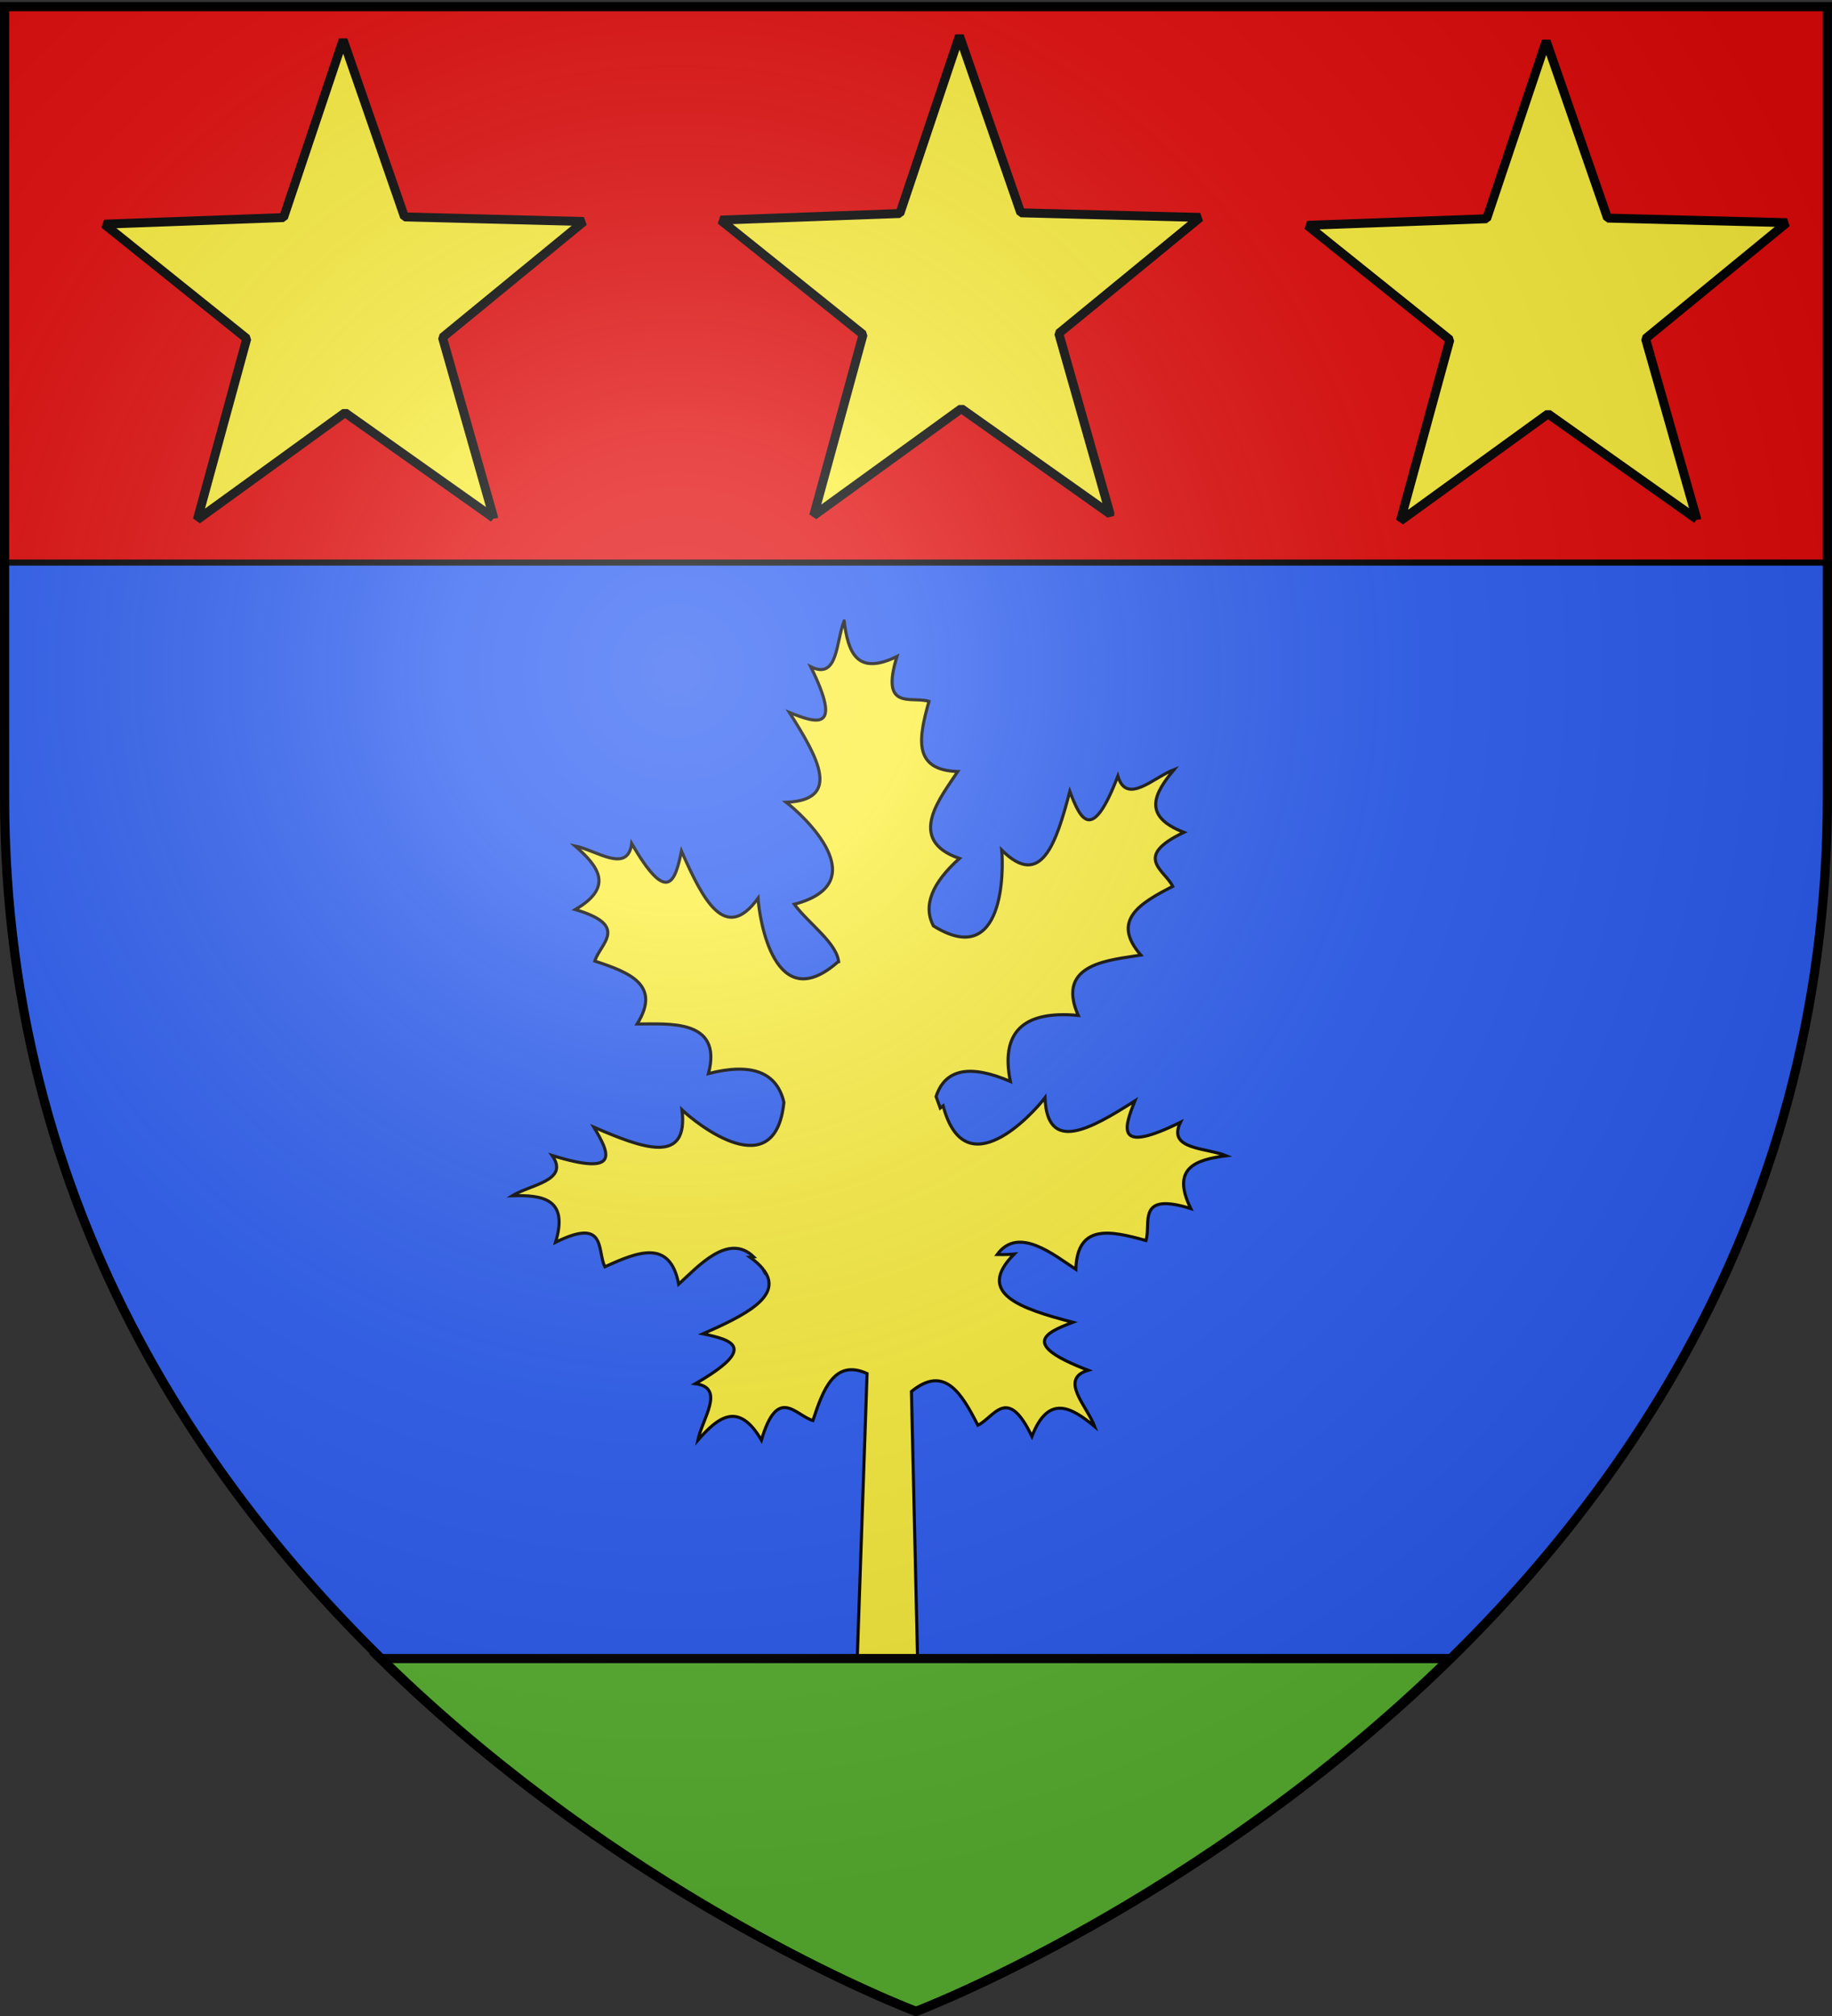 <svg xmlns="http://www.w3.org/2000/svg" xmlns:xlink="http://www.w3.org/1999/xlink" width="600" height="660" style="display:inline" version="1.0"><rect width="100%" height="100%" fill="#333333" stroke="none"/><defs><radialGradient xlink:href="#a" id="b" cx="221.445" cy="226.331" r="300" fx="221.445" fy="226.331" gradientTransform="matrix(1.353 0 0 1.349 -77.63 -85.747)" gradientUnits="userSpaceOnUse"/><linearGradient id="a"><stop offset="0" style="stop-color:white;stop-opacity:.314"/><stop offset=".19" style="stop-color:white;stop-opacity:.251"/><stop offset=".6" style="stop-color:#6b6b6b;stop-opacity:.125"/><stop offset="1" style="stop-color:black;stop-opacity:.125"/></linearGradient></defs><g style="display:inline"><path d="M300 658.5s298.5-112.32 298.5-397.772V2.176H1.5v258.552C1.5 546.18 300 658.5 300 658.5z" style="color:#000;fill:#2b5df2;fill-opacity:1;fill-rule:evenodd;stroke:none;marker:none;visibility:visible;display:inline;overflow:visible;enable-background:accumulate"/><path d="M300 658.5s298.5-112.32 298.5-397.772V2.176H1.5v258.552C1.5 546.18 300 658.5 300 658.5z" style="color:#000;fill:#2b5df2;fill-opacity:1;fill-rule:evenodd;stroke:none;marker:none;visibility:visible;display:inline;overflow:visible;enable-background:accumulate"/><path d="M598.5 184.177v-182H1.5v182z" style="color:#000;fill:#e20909;fill-opacity:1;fill-rule:evenodd;stroke:#000;stroke-width:2;marker:none;visibility:visible;display:inline;overflow:visible;enable-background:accumulate"/></g><g style="display:inline"><path d="M276.458 203.32c-2.714 6.63-1.891 19.424-10.944 14.956 10.517 21.299 2.163 18.647-6.997 14.961 9.405 14.76 17.251 28.702-1.04 29.413 5.241 3.98 29.746 26.285 2.648 33.385 4.765 6.415 14.232 12.83 14.577 19.243-.053-.156-.098-.324-.153-.477-20.945 18.602-25.875-14.168-26.278-20.736-10.742 14.82-18.022.572-25.08-15.443-2.018 9.665-4.422 18.086-16.304-2.482-1.307 10.01-11.526 2.23-18.548.808 7.61 6.628 12.892 13.354.066 20.825 18.062 5.332 8.054 11.174 6.408 16.866 11.322 3.711 21.86 7.791 13.85 20.598 9.667.102 28.21-2.032 23.357 16.242 14.185-3.638 22.396-.464 24.716 9.392-2.836 27.606-28.623 7.01-33.37 2.473 2.18 18.174-12.824 12.622-28.882 5.66 5.084 8.465 9.019 16.297-13.67 9.267 5.838 8.236-6.923 9.468-13.044 13.193 10.088-.303 18.514 1.047 14.174 15.241 16.878-8.352 13.508 2.729 16.165 8.025 10.831-4.964 21.348-9.15 24.164 5.69 6.23-5.642 16.236-17.041 24.559-8.948-.404.039-.871.104-1.172.122 1.785 1.294 3.139 2.536 4.128 3.735.224.379.45.77.67 1.186.03-.046.076-.078.106-.124 5.402 8.218-6.835 14.327-20.347 20.284 9.666 2.017 18.089 4.45-2.48 16.33 10.01 1.308 2.228 11.499.806 18.52 6.629-7.61 13.354-12.891 20.826-.066 5.33-18.061 11.173-8.053 16.865-6.408 3.419-10.43 7.16-20.168 17.74-15.38l-3.982 115.506 21.038.436-2.53-110.063c10.895-8.884 16.433.673 21.763 11.038 5.362-2.522 9.583-13.327 17.693 3.668 5.358-13.842 12.831-9.687 20.577-3.215-2.512-6.71-11.833-15.574-2.154-18.442-22.184-8.493-14.247-12.193-5.02-15.708-16.927-4.448-32.145-9.391-19.201-22.334-1.16.112-3.165.197-5.578.154 6.93-9.556 18.69.229 25.768 4.843.442-15.1 11.487-12.622 22.965-9.427 1.79-5.648-3.313-16.057 14.67-10.47-6.523-13.332 1.614-15.995 11.624-17.286-6.63-2.713-19.455-1.917-14.987-10.97-21.3 10.517-18.618 2.16-14.932-7-14.76 9.406-28.731 17.254-29.442-1.036-3.98 5.24-26.256 29.743-33.356 2.644-.316.234-.635.483-.95.738l-1.364-3.752c2.952-9.128 11.209-10.574 24.328-4.954-3.264-16.03 4.075-23.304 22.23-21.614-7.673-17.281 10.973-18.124 20.504-19.748-9.929-11.385-.163-17.045 10.433-22.494-2.522-5.362-13.328-9.583 3.668-17.693-13.843-5.358-9.685-12.803-3.213-20.548-6.71 2.511-15.548 11.802-18.416 2.123-8.492 22.184-12.222 14.249-15.736 5.022-4.448 16.927-9.363 32.143-22.306 19.2.633 6.517.888 39.352-22.378 24.823-3.41-6.526-.609-13.877 8.535-22.084-17.896-6.103-5.836-20.352-.556-28.451-15.099-.443-12.622-11.487-9.426-22.965-5.649-1.79-16.06 3.284-10.472-14.7-13.333 6.524-16.022-1.582-17.313-11.592z" style="fill:#fcef3c;fill-opacity:1;stroke:#000;stroke-width:1.011;stroke-miterlimit:4;stroke-opacity:1;stroke-dasharray:none;display:inline"/><path d="M300 658.5s92.715-35.224 174.801-115.525h-350.29C206.766 623.755 300 658.5 300 658.5z" style="color:#000;fill:#5ab532;fill-opacity:1;fill-rule:evenodd;stroke:#000;stroke-width:3;marker:none;visibility:visible;display:inline;overflow:visible;enable-background:accumulate"/><path d="m161.71 169.59-48.716-34.488-48.364 35.03 16.195-59.29L34.14 73.388l58.725-2.155 19.511-58.178 20.1 57.957 58.742 1.5-46.302 37.974 16.794 59.105zM363.557 168.26l-48.716-34.488-48.364 35.029 16.195-59.289-46.685-37.456 58.725-2.155 19.511-58.178 20.1 57.957 58.742 1.5-46.302 37.974 16.794 59.105zM555.723 169.975l-48.715-34.487-48.364 35.029 16.194-59.29-46.684-37.455 58.724-2.155L506.39 13.44l20.1 57.957 58.742 1.5-46.302 37.974 16.793 59.105z" style="fill:#fcef3c;fill-opacity:1;fill-rule:nonzero;stroke:#000;stroke-width:2.922;stroke-linecap:round;stroke-linejoin:bevel;stroke-miterlimit:4;stroke-opacity:1;stroke-dasharray:none;stroke-dashoffset:0;display:inline"/></g><g style="display:inline"><path d="M300 658.5s298.5-112.32 298.5-397.772V2.176H1.5v258.552C1.5 546.18 300 658.5 300 658.5z" style="fill:url(#b);fill-opacity:1;fill-rule:evenodd;stroke:none"/></g><g style="display:inline"><path d="M300 658.5S1.5 546.18 1.5 260.728V2.176h597v258.552C598.5 546.18 300 658.5 300 658.5z" style="fill:none;stroke:#000;stroke-width:3;stroke-linecap:butt;stroke-linejoin:miter;stroke-miterlimit:4;stroke-opacity:1;stroke-dasharray:none"/></g></svg>